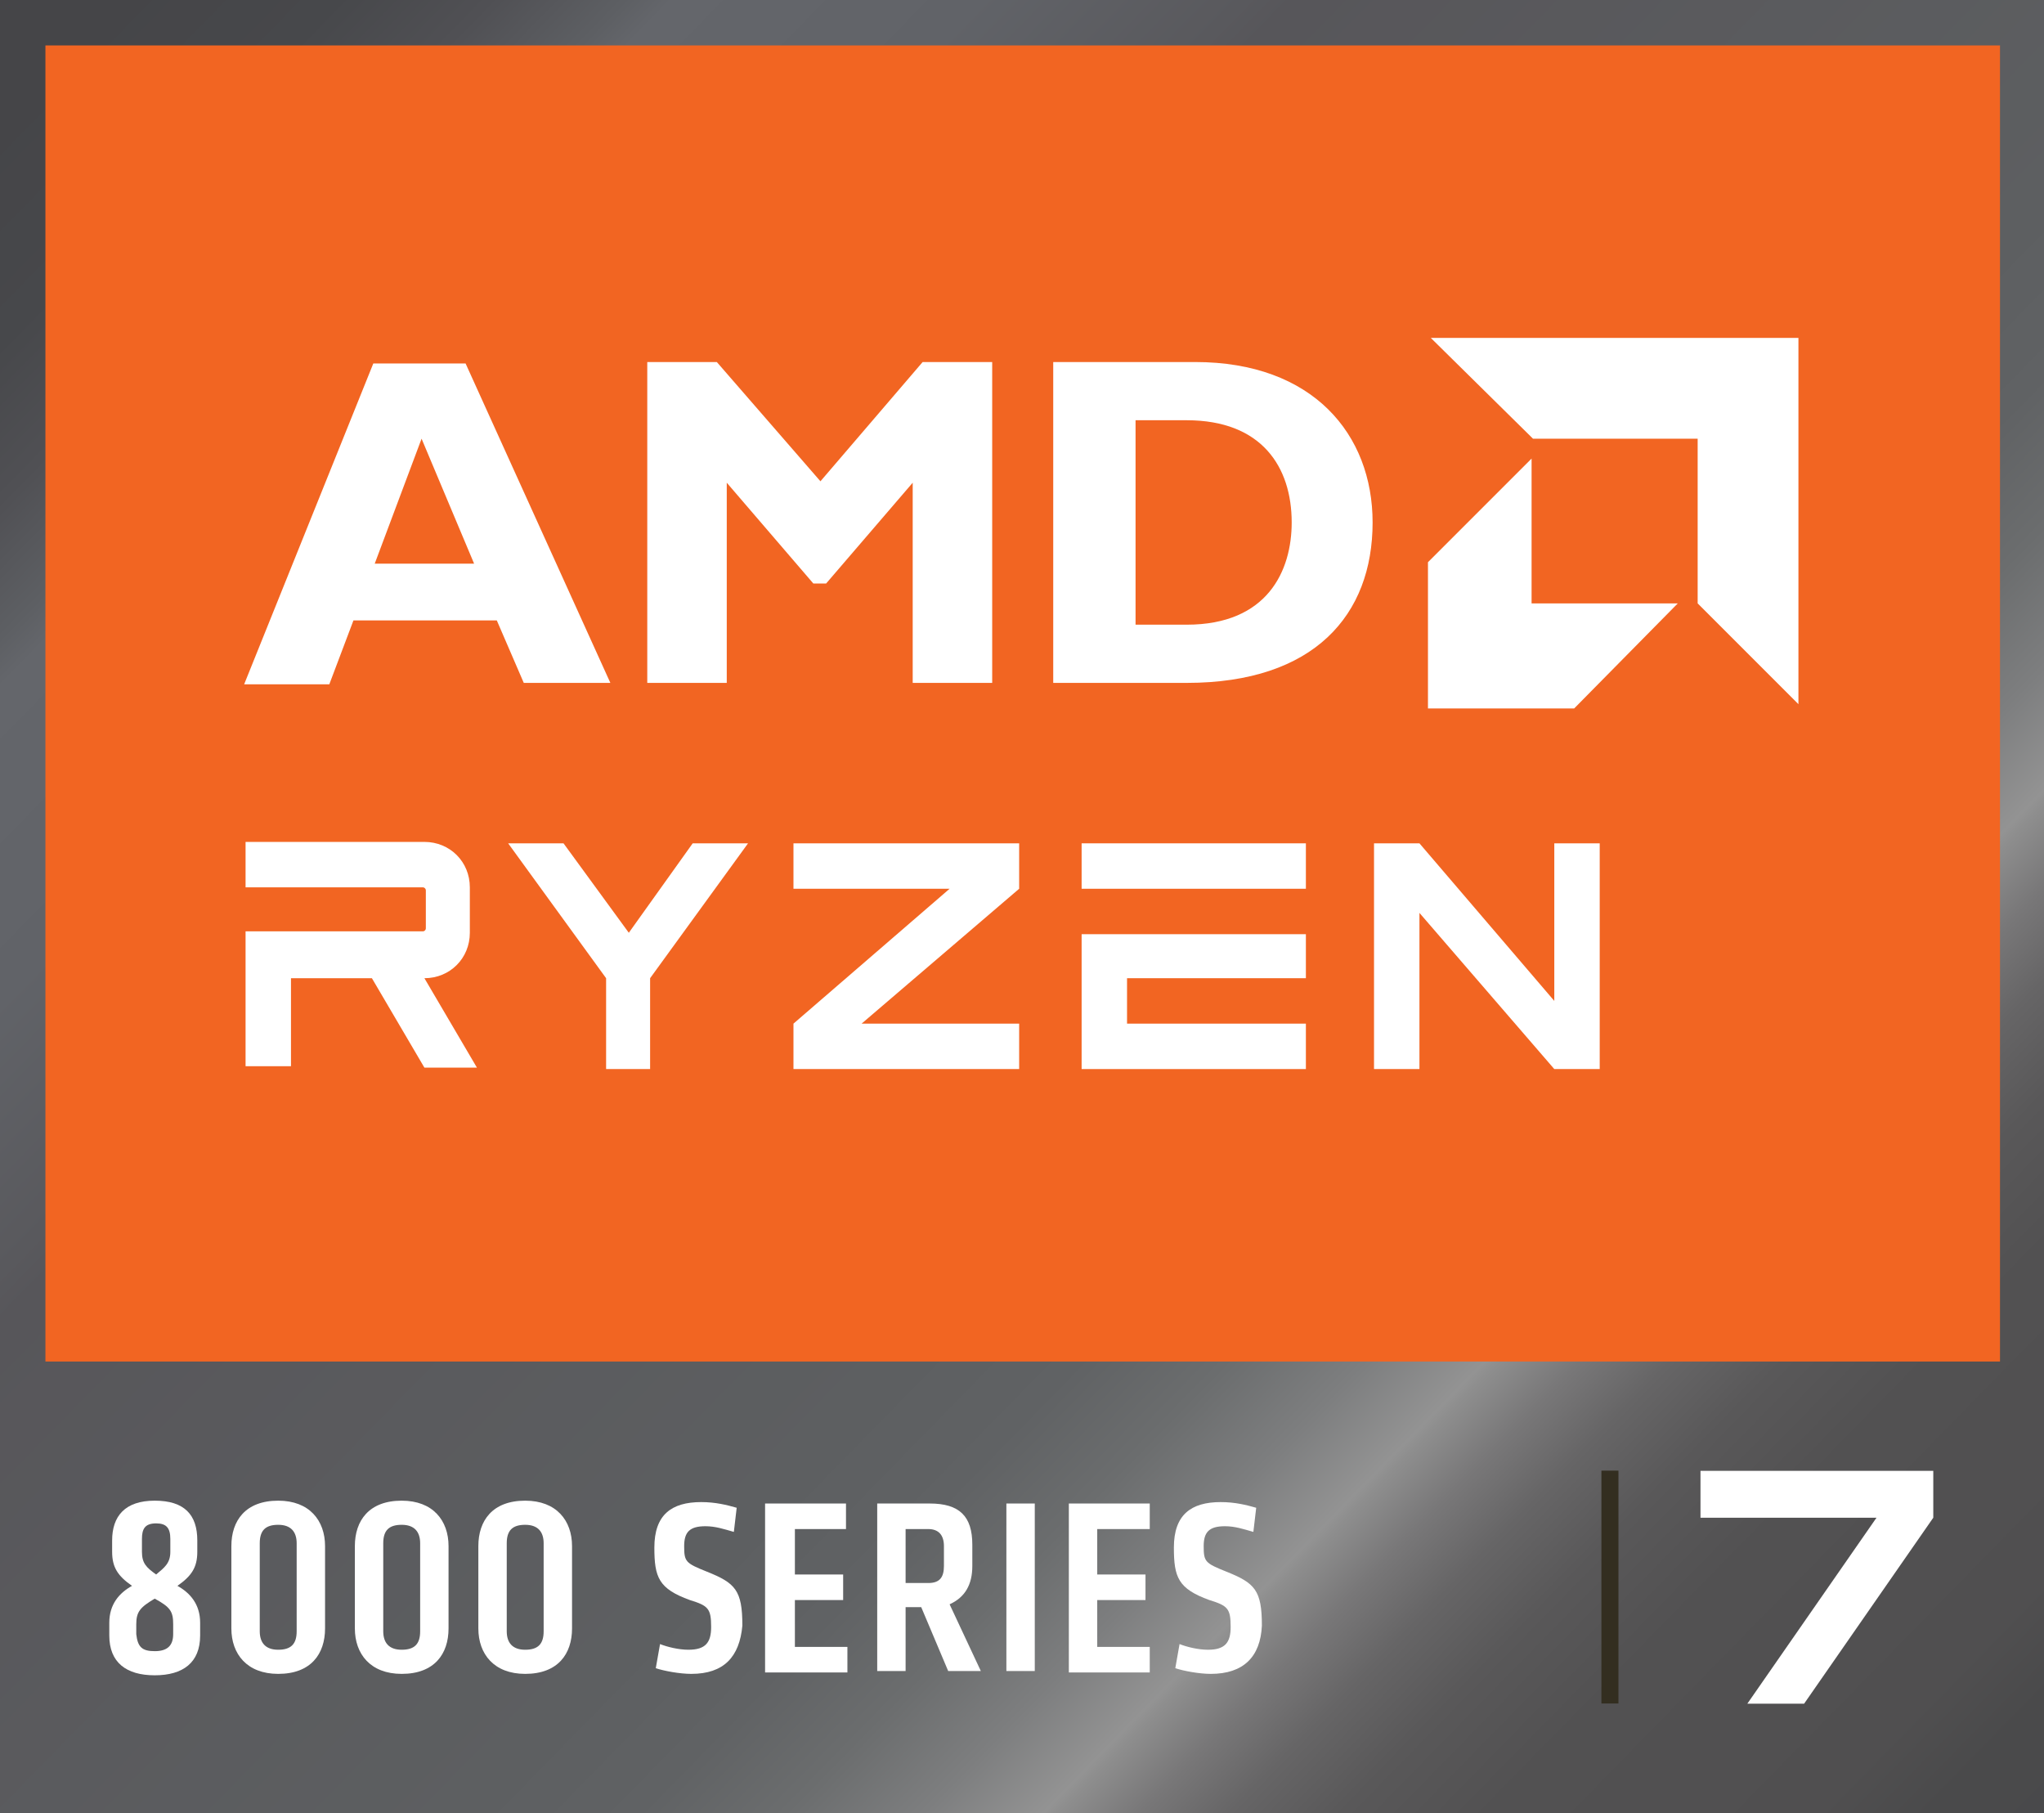 <?xml version="1.0" encoding="utf-8"?>
<!-- Generator: Adobe Illustrator 28.1.0, SVG Export Plug-In . SVG Version: 6.00 Build 0)  -->
<svg version="1.1" id="Layer_1" xmlns="http://www.w3.org/2000/svg" xmlns:xlink="http://www.w3.org/1999/xlink" x="0px" y="0px"
	 viewBox="0 0 144 127.7" style="enable-background:new 0 0 144 127.7;" xml:space="preserve">
<rect x="0" y="0" width="144" height="127.7" fill="#333333" stroke="none"/>
<style type="text/css">
	.st0{fill:url(#SVGID_1_);}
	.st1{fill:#F26522;}
	.st2{fill:#332E20;}
	.st3{fill:#FFFFFF;}
</style>
<linearGradient id="SVGID_1_" gradientUnits="userSpaceOnUse" x1="3.864" y1="-2.804" x2="159.222" y2="149.207">
	<stop  offset="2.298420e-02" style="stop-color:#454548"/>
	<stop  offset="7.449415e-02" style="stop-color:#47484B"/>
	<stop  offset="0.11" style="stop-color:#505054"/>
	<stop  offset="0.141" style="stop-color:#5D5F63"/>
	<stop  offset="0.152" style="stop-color:#64666B"/>
	<stop  offset="0.223" style="stop-color:#616368"/>
	<stop  offset="0.285" style="stop-color:#59595D"/>
	<stop  offset="0.296" style="stop-color:#57565A"/>
	<stop  offset="0.516" style="stop-color:#5D5F61"/>
	<stop  offset="0.555" style="stop-color:#606264"/>
	<stop  offset="0.589" style="stop-color:#6B6D6E"/>
	<stop  offset="0.621" style="stop-color:#7D7E7F"/>
	<stop  offset="0.649" style="stop-color:#939393"/>
	<stop  offset="0.652" style="stop-color:#8E8E8E"/>
	<stop  offset="0.671" style="stop-color:#787778"/>
	<stop  offset="0.692" style="stop-color:#666566"/>
	<stop  offset="0.718" style="stop-color:#595859"/>
	<stop  offset="0.752" style="stop-color:#525152"/>
	<stop  offset="0.828" style="stop-color:#504F50"/>
	<stop  offset="0.854" style="stop-color:#4A4A4B"/>
	<stop  offset="0.932" style="stop-color:#48484A"/>
</linearGradient>
<rect class="st0" width="144" height="127.7"/>
<rect x="3.2" y="3.2" class="st1" width="137.7" height="92.7"/>
<rect x="105.2" y="111.2" transform="matrix(-1.836970e-16 1 -1 -1.836970e-16 225.22 -1.614)" class="st2" width="16.4" height="1.2"/>
<g>
	<g>
		<g id="XMLID_00000054261887759305762340000007786802640635064252_">
			<g id="XMLID_00000144295652206692179930000000313640730864342658_">
				<path id="XMLID_00000120553588260841402290000008779108645429090987_" class="st3" d="M43,48.1h-6.1L35,43.7H24.9l-1.7,4.5h-6
					l9.1-22.6h6.5L43,48.1z M29.7,30.9l-3.3,8.8h7L29.7,30.9z"/>
				<path id="XMLID_00000115492367008569876380000004417320222775751082_" class="st3" d="M65,25.5h4.9v22.6h-5.6V34l-6.1,7.1h-0.9
					L51.2,34v14.1h-5.6V25.5h4.9l7.3,8.4L65,25.5z"/>
				<path id="XMLID_00000101813185561532026090000000424301970855041928_" class="st3" d="M84.2,25.5c8.3,0,12.5,5.1,12.5,11.3
					c0,6.5-4.1,11.3-13.1,11.3h-9.4V25.5H84.2z M79.9,44h3.7c5.7,0,7.4-3.8,7.4-7.2c0-3.9-2.1-7.2-7.4-7.2h-3.6V44z"/>
			</g>
			<g id="XMLID_00000049213571062428060240000015974422439474722947_">
				<polygon id="XMLID_00000100380264204424614640000000992330976355342248_" class="st3" points="119.6,30.9 108,30.9 100.8,23.8 
					126.7,23.8 126.7,49.6 119.6,42.5 				"/>
				<polygon id="XMLID_00000149384356619154414800000012971396637224134036_" class="st3" points="107.9,42.5 107.9,32.3 
					100.6,39.6 100.6,49.9 110.9,49.9 118.2,42.5 				"/>
			</g>
		</g>
	</g>
	<g>
		<polygon class="st3" points="55.9,62.6 66.9,62.6 55.9,72.1 55.9,75.3 71.8,75.3 71.8,72.1 60.7,72.1 71.8,62.6 71.8,59.4 
			55.9,59.4 		"/>
		<polygon class="st3" points="44.3,65.7 39.7,59.4 35.8,59.4 42.7,68.9 42.7,75.3 45.8,75.3 45.8,68.9 52.7,59.4 48.8,59.4 		"/>
		<g>
			<rect x="76.2" y="59.4" class="st3" width="15.8" height="3.2"/>
			<g>
				<polygon class="st3" points="76.2,65.8 76.2,75.3 92,75.3 92,72.1 79.4,72.1 79.4,68.9 92,68.9 92,65.8 				"/>
			</g>
		</g>
		<g>
			<path class="st3" d="M20.4,68.9h5.8l3.7,6.3h3.7l-3.7-6.3h0c1.8,0,3.2-1.4,3.2-3.2v-3.2c0-1.8-1.4-3.2-3.2-3.2H17.3v3.2h12.5
				c0.1,0,0.2,0.1,0.2,0.2v2.7c0,0.1-0.1,0.2-0.2,0.2l-12.5,0v3.2v6.3h3.2V68.9z"/>
		</g>
		<polygon class="st3" points="109.5,59.4 109.5,70.5 100,59.4 96.8,59.4 96.8,75.3 100,75.3 100,64.3 109.5,75.3 112.7,75.3 
			112.7,59.4 		"/>
	</g>
</g>
<g>
	<path class="st3" d="M7.7,114.3c0-1.3,0.7-2.1,1.6-2.6c-1-0.7-1.4-1.3-1.4-2.4v-0.8c0-1.7,0.9-2.8,3-2.8c2.1,0,3,1,3,2.8v0.8
		c0,1.1-0.4,1.7-1.4,2.4c0.9,0.5,1.6,1.3,1.6,2.6v0.9c0,1.9-1.2,2.8-3.2,2.8c-2,0-3.2-0.9-3.2-2.8V114.3z M10.9,116.3
		c0.9,0,1.3-0.4,1.3-1.2v-0.7c0-0.9-0.2-1.2-1.3-1.8c-1,0.6-1.3,0.9-1.3,1.8v0.7C9.7,116,10,116.3,10.9,116.3z M12,109.3v-0.9
		c0-0.8-0.3-1.1-1-1.1c-0.8,0-1,0.4-1,1.1v0.9c0,0.8,0.3,1.1,1,1.6C11.6,110.4,12,110.1,12,109.3z"/>
	<path class="st3" d="M16.3,108.9c0-1.8,1-3.2,3.3-3.2c2.2,0,3.3,1.4,3.3,3.2v5.8c0,1.8-1,3.2-3.3,3.2c-2.2,0-3.3-1.4-3.3-3.2V108.9
		z M18.3,114.9c0,0.8,0.4,1.3,1.3,1.3c0.9,0,1.3-0.4,1.3-1.3v-6.2c0-0.8-0.4-1.3-1.3-1.3c-0.9,0-1.3,0.4-1.3,1.3V114.9z"/>
	<path class="st3" d="M25,108.9c0-1.8,1-3.2,3.3-3.2c2.2,0,3.3,1.4,3.3,3.2v5.8c0,1.8-1,3.2-3.3,3.2c-2.2,0-3.3-1.4-3.3-3.2V108.9z
		 M27,114.9c0,0.8,0.4,1.3,1.3,1.3c0.9,0,1.3-0.4,1.3-1.3v-6.2c0-0.8-0.4-1.3-1.3-1.3c-0.9,0-1.3,0.4-1.3,1.3V114.9z"/>
	<path class="st3" d="M33.7,108.9c0-1.8,1-3.2,3.3-3.2c2.2,0,3.3,1.4,3.3,3.2v5.8c0,1.8-1,3.2-3.3,3.2c-2.2,0-3.3-1.4-3.3-3.2V108.9
		z M35.7,114.9c0,0.8,0.4,1.3,1.3,1.3c0.9,0,1.3-0.4,1.3-1.3v-6.2c0-0.8-0.4-1.3-1.3-1.3c-0.9,0-1.3,0.4-1.3,1.3V114.9z"/>
	<path class="st3" d="M48.7,117.9c-0.8,0-1.9-0.2-2.5-0.4l0.3-1.7c0.5,0.2,1.3,0.4,2,0.4c1.2,0,1.6-0.5,1.6-1.6
		c0-1.3-0.2-1.5-1.5-1.9c-2.2-0.8-2.5-1.6-2.5-3.7c0-2.3,1.2-3.2,3.3-3.2c1,0,1.8,0.2,2.5,0.4l-0.2,1.7c-0.7-0.2-1.3-0.4-2-0.4
		c-1.1,0-1.5,0.4-1.5,1.4c0,1.1,0.1,1.2,1.6,1.8c2,0.8,2.5,1.3,2.5,3.8C52.1,116.7,51,117.9,48.7,117.9z"/>
	<path class="st3" d="M53.9,117.7v-11.8h5.7v1.8H56v3.2h3.4v1.8H56v3.3h3.7v1.8H53.9z"/>
	<path class="st3" d="M65.5,105.9c2.1,0,3,0.9,3,2.9v1.5c0,1.3-0.5,2.2-1.6,2.7l2.2,4.7h-2.3l-1.9-4.5h-1.1v4.5h-2v-11.8H65.5z
		 M66.5,108.9c0-0.8-0.4-1.2-1.1-1.2h-1.6v3.8h1.6c0.8,0,1.1-0.4,1.1-1.2V108.9z"/>
	<path class="st3" d="M70.9,117.7v-11.8h2v11.8H70.9z"/>
	<path class="st3" d="M75.3,117.7v-11.8H81v1.8h-3.7v3.2h3.4v1.8h-3.4v3.3H81v1.8H75.3z"/>
	<path class="st3" d="M85.3,117.9c-0.8,0-1.9-0.2-2.5-0.4l0.3-1.7c0.5,0.2,1.3,0.4,2,0.4c1.2,0,1.6-0.5,1.6-1.6
		c0-1.3-0.2-1.5-1.5-1.9c-2.2-0.8-2.5-1.6-2.5-3.7c0-2.3,1.2-3.2,3.3-3.2c1,0,1.8,0.2,2.5,0.4l-0.2,1.7c-0.7-0.2-1.3-0.4-2-0.4
		c-1.1,0-1.5,0.4-1.5,1.4c0,1.1,0.1,1.2,1.6,1.8c2,0.8,2.5,1.3,2.5,3.8C88.8,116.7,87.6,117.9,85.3,117.9z"/>
</g>
<polygon class="st3" points="119.8,103.6 119.8,106.9 132.2,106.9 123.1,120 127.1,120 136.2,106.9 136.2,103.6 "/>
</svg>
